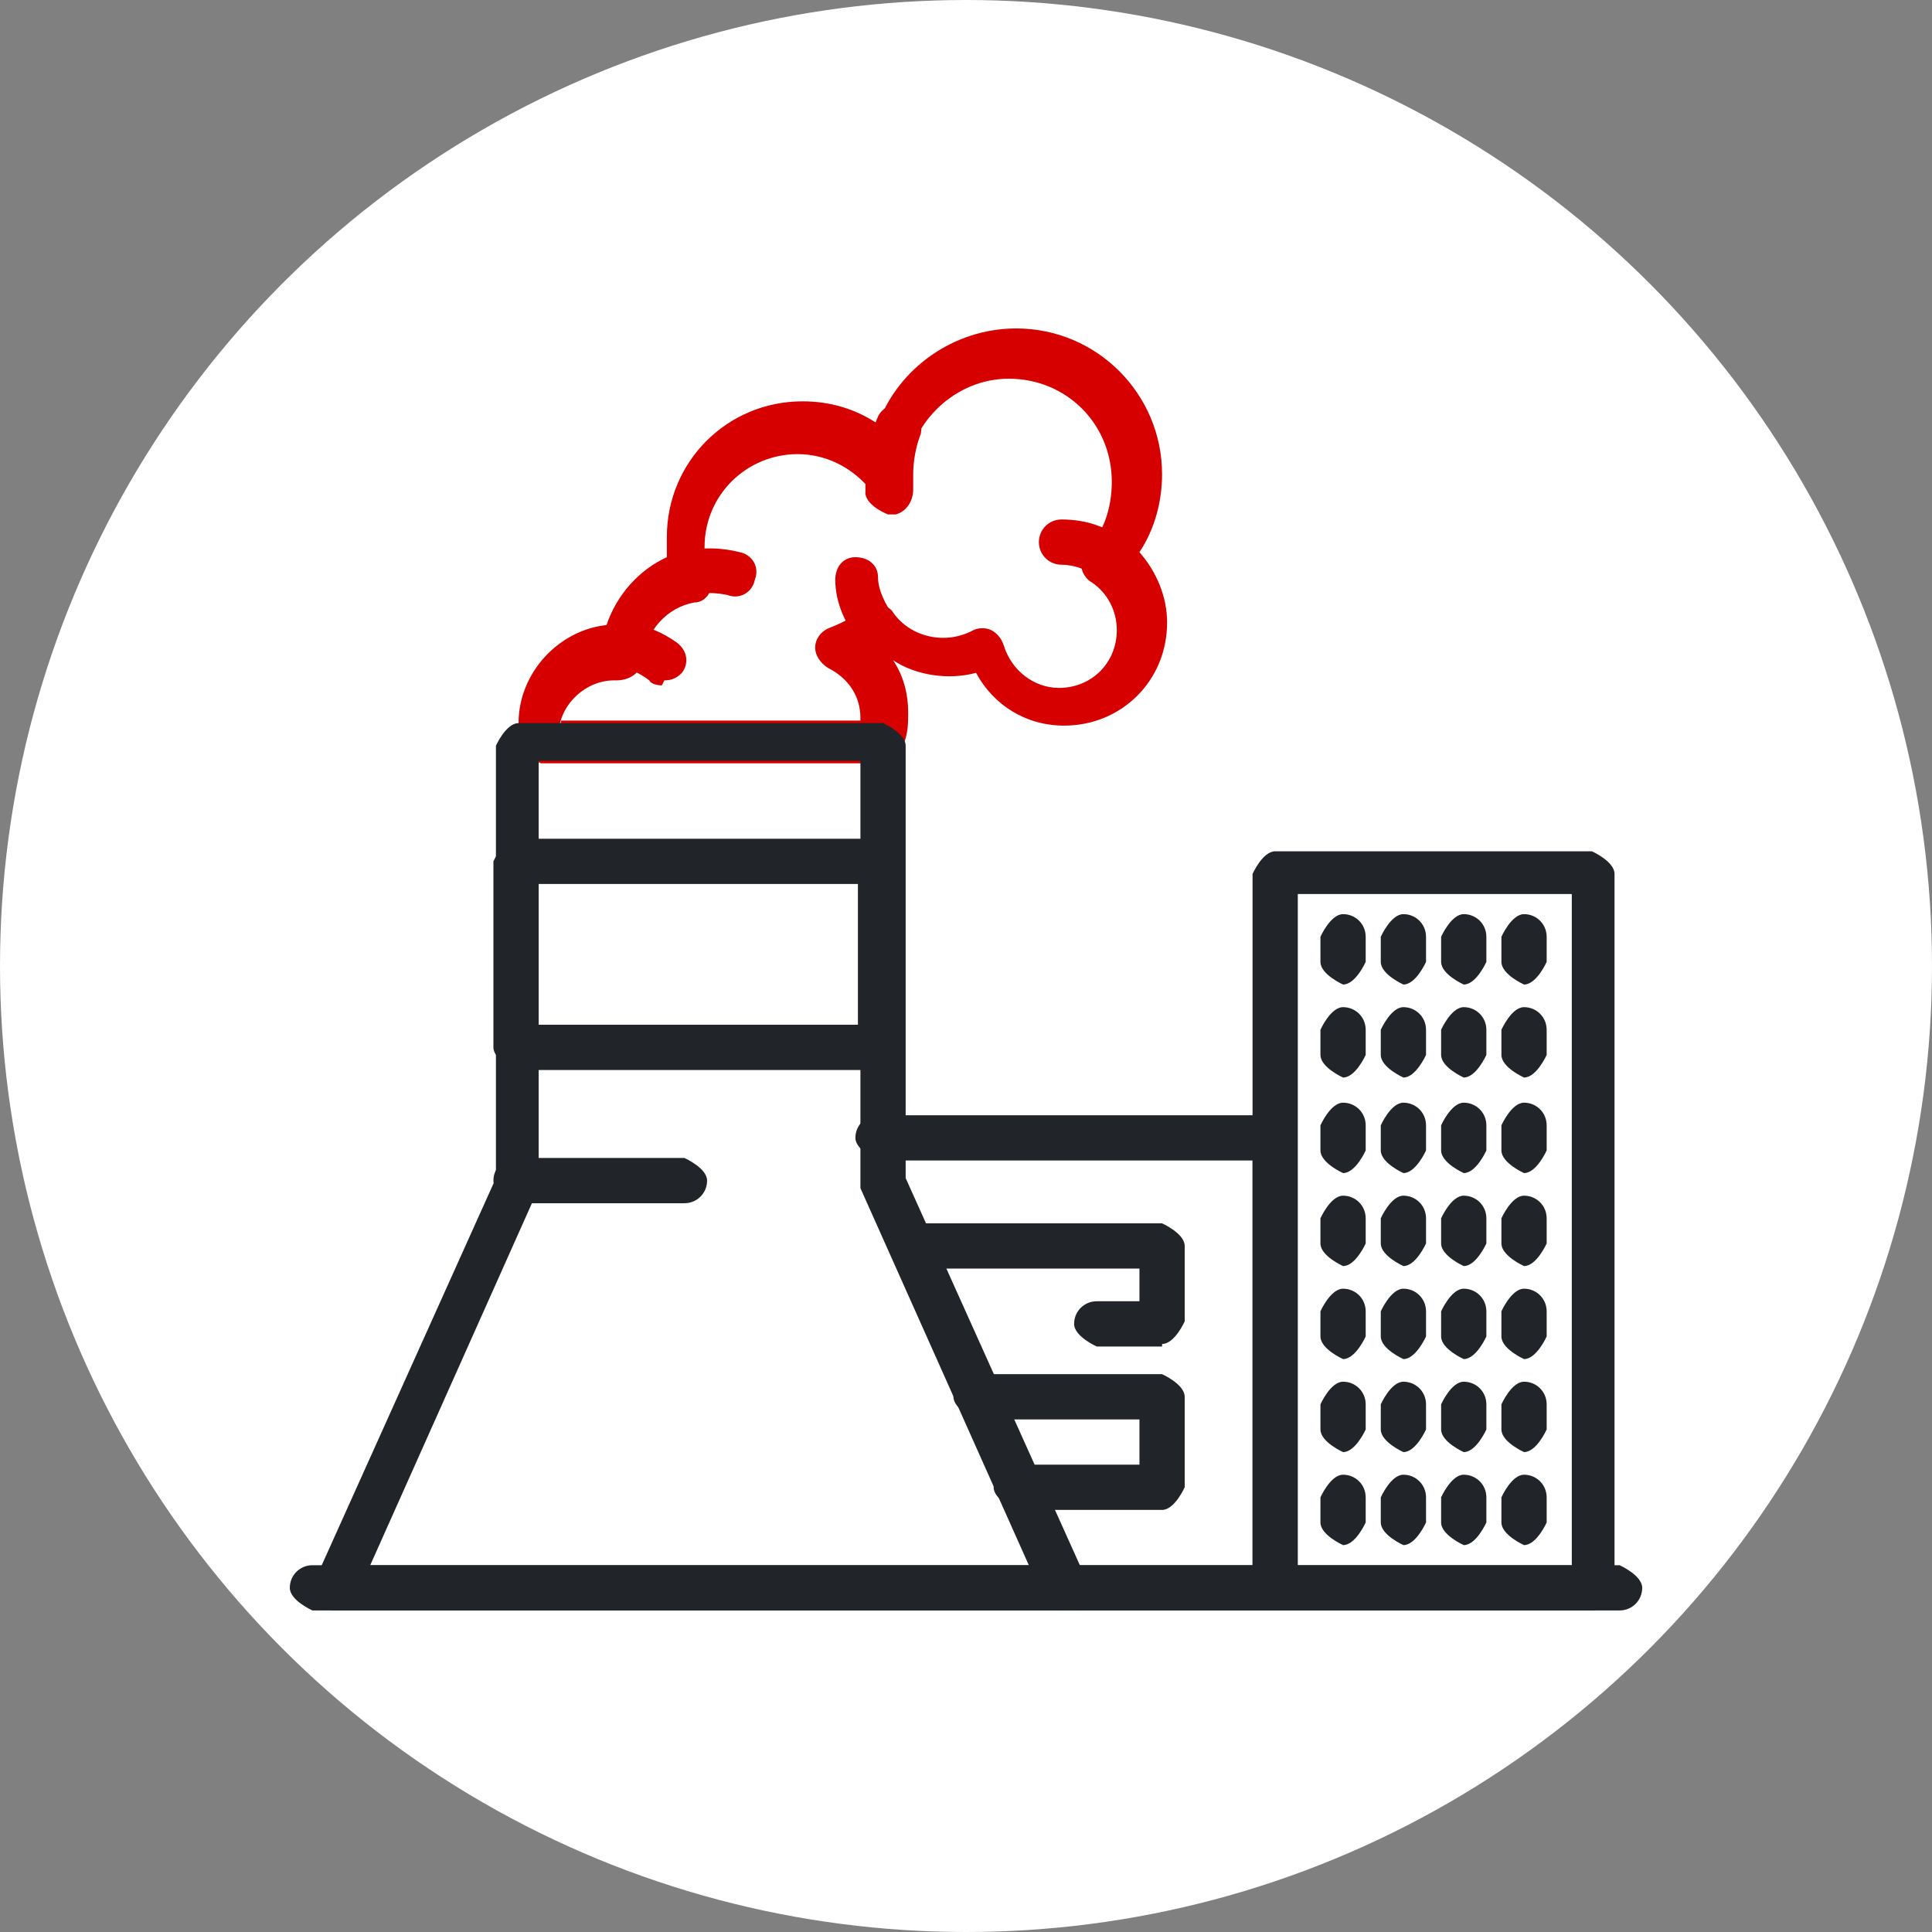 <svg width="100" height="100" viewBox="0 0 100 100" fill="none" xmlns="http://www.w3.org/2000/svg">
<rect x="0" y="0" width="100" height="100" fill="#808080" stroke="none"/>
<circle cx="50" cy="50" r="50" fill="white"/>
<g clip-path="url(#clip0_682_107)">
<path d="M66.004 83.357H54.944C54.944 83.357 53.773 82.836 53.773 82.186C53.773 81.535 54.294 81.015 54.944 81.015H64.833V60.067H45.446C45.446 60.067 44.275 59.546 44.275 58.896C44.275 58.245 44.796 57.725 45.446 57.725H65.874C65.874 57.725 67.045 58.245 67.045 58.896V82.186C67.045 82.186 66.525 83.357 65.874 83.357H66.004Z" fill="#212529"/>
<path d="M60.149 69.695H56.766C56.766 69.695 55.595 69.175 55.595 68.524C55.595 67.874 56.115 67.353 56.766 67.353H58.978V65.662H47.138C47.138 65.662 45.967 65.141 45.967 64.491C45.967 63.84 46.487 63.32 47.138 63.32H60.149C60.149 63.32 61.32 63.84 61.32 64.491V68.394C61.32 68.394 60.8 69.565 60.149 69.565V69.695Z" fill="#212529"/>
<path d="M60.149 78.153H52.602C52.602 78.153 51.431 77.632 51.431 76.981C51.431 76.331 51.952 75.811 52.602 75.811H58.978V73.469H50.521C50.521 73.469 49.35 72.948 49.35 72.297C49.35 71.647 49.87 71.126 50.521 71.126H60.149C60.149 71.126 61.32 71.647 61.32 72.297V76.981C61.32 76.981 60.799 78.153 60.149 78.153Z" fill="#212529"/>
<path d="M82.397 83.357H66.003C66.003 83.357 64.832 82.837 64.832 82.186V45.234C64.832 45.234 65.353 44.063 66.003 44.063H82.397C82.397 44.063 83.568 44.584 83.568 45.234V82.186C83.568 82.186 83.048 83.357 82.397 83.357ZM67.174 81.015H81.356V46.275H67.174V81.015Z" fill="#212529"/>
<path d="M69.517 50.959C69.517 50.959 68.346 50.439 68.346 49.788V48.487C68.346 48.487 68.866 47.316 69.517 47.316C70.167 47.316 70.688 47.836 70.688 48.487V49.788C70.688 49.788 70.167 50.959 69.517 50.959Z" fill="#212529"/>
<path d="M69.517 55.773C69.517 55.773 68.346 55.253 68.346 54.602V53.301C68.346 53.301 68.866 52.13 69.517 52.13C70.167 52.13 70.688 52.651 70.688 53.301V54.602C70.688 54.602 70.167 55.773 69.517 55.773Z" fill="#212529"/>
<path d="M69.517 60.718C69.517 60.718 68.346 60.197 68.346 59.547V58.245C68.346 58.245 68.866 57.075 69.517 57.075C70.167 57.075 70.688 57.595 70.688 58.245V59.547C70.688 59.547 70.167 60.718 69.517 60.718Z" fill="#212529"/>
<path d="M69.517 65.531C69.517 65.531 68.346 65.011 68.346 64.361V63.059C68.346 63.059 68.866 61.888 69.517 61.888C70.167 61.888 70.688 62.409 70.688 63.059V64.361C70.688 64.361 70.167 65.531 69.517 65.531Z" fill="#212529"/>
<path d="M69.517 70.346C69.517 70.346 68.346 69.825 68.346 69.175V67.874C68.346 67.874 68.866 66.703 69.517 66.703C70.167 66.703 70.688 67.223 70.688 67.874V69.175C70.688 69.175 70.167 70.346 69.517 70.346Z" fill="#212529"/>
<path d="M69.517 75.16C69.517 75.16 68.346 74.639 68.346 73.989V72.688C68.346 72.688 68.866 71.517 69.517 71.517C70.167 71.517 70.688 72.037 70.688 72.688V73.989C70.688 73.989 70.167 75.16 69.517 75.16Z" fill="#212529"/>
<path d="M69.517 79.974C69.517 79.974 68.346 79.454 68.346 78.803V77.502C68.346 77.502 68.866 76.331 69.517 76.331C70.167 76.331 70.688 76.851 70.688 77.502V78.803C70.688 78.803 70.167 79.974 69.517 79.974Z" fill="#212529"/>
<path d="M72.64 50.959C72.64 50.959 71.469 50.439 71.469 49.788V48.487C71.469 48.487 71.989 47.316 72.64 47.316C73.29 47.316 73.811 47.836 73.811 48.487V49.788C73.811 49.788 73.29 50.959 72.64 50.959Z" fill="#212529"/>
<path d="M72.64 55.773C72.64 55.773 71.469 55.253 71.469 54.602V53.301C71.469 53.301 71.989 52.13 72.64 52.13C73.29 52.13 73.811 52.651 73.811 53.301V54.602C73.811 54.602 73.29 55.773 72.64 55.773Z" fill="#212529"/>
<path d="M72.64 60.718C72.64 60.718 71.469 60.197 71.469 59.547V58.245C71.469 58.245 71.989 57.075 72.64 57.075C73.29 57.075 73.811 57.595 73.811 58.245V59.547C73.811 59.547 73.29 60.718 72.64 60.718Z" fill="#212529"/>
<path d="M72.64 65.531C72.64 65.531 71.469 65.011 71.469 64.361V63.059C71.469 63.059 71.989 61.888 72.64 61.888C73.29 61.888 73.811 62.409 73.811 63.059V64.361C73.811 64.361 73.29 65.531 72.64 65.531Z" fill="#212529"/>
<path d="M72.64 70.346C72.64 70.346 71.469 69.825 71.469 69.175V67.874C71.469 67.874 71.989 66.703 72.64 66.703C73.29 66.703 73.811 67.223 73.811 67.874V69.175C73.811 69.175 73.29 70.346 72.64 70.346Z" fill="#212529"/>
<path d="M72.64 75.16C72.64 75.16 71.469 74.639 71.469 73.989V72.688C71.469 72.688 71.989 71.517 72.64 71.517C73.29 71.517 73.811 72.037 73.811 72.688V73.989C73.811 73.989 73.29 75.16 72.64 75.16Z" fill="#212529"/>
<path d="M72.64 79.974C72.64 79.974 71.469 79.454 71.469 78.803V77.502C71.469 77.502 71.989 76.331 72.64 76.331C73.29 76.331 73.811 76.851 73.811 77.502V78.803C73.811 78.803 73.29 79.974 72.64 79.974Z" fill="#212529"/>
<path d="M75.763 50.959C75.763 50.959 74.592 50.439 74.592 49.788V48.487C74.592 48.487 75.112 47.316 75.763 47.316C76.413 47.316 76.934 47.836 76.934 48.487V49.788C76.934 49.788 76.413 50.959 75.763 50.959Z" fill="#212529"/>
<path d="M75.763 55.773C75.763 55.773 74.592 55.253 74.592 54.602V53.301C74.592 53.301 75.112 52.13 75.763 52.13C76.413 52.13 76.934 52.651 76.934 53.301V54.602C76.934 54.602 76.413 55.773 75.763 55.773Z" fill="#212529"/>
<path d="M75.763 60.718C75.763 60.718 74.592 60.197 74.592 59.547V58.245C74.592 58.245 75.112 57.075 75.763 57.075C76.413 57.075 76.934 57.595 76.934 58.245V59.547C76.934 59.547 76.413 60.718 75.763 60.718Z" fill="#212529"/>
<path d="M75.763 65.531C75.763 65.531 74.592 65.011 74.592 64.361V63.059C74.592 63.059 75.112 61.888 75.763 61.888C76.413 61.888 76.934 62.409 76.934 63.059V64.361C76.934 64.361 76.413 65.531 75.763 65.531Z" fill="#212529"/>
<path d="M75.763 70.346C75.763 70.346 74.592 69.825 74.592 69.175V67.874C74.592 67.874 75.112 66.703 75.763 66.703C76.413 66.703 76.934 67.223 76.934 67.874V69.175C76.934 69.175 76.413 70.346 75.763 70.346Z" fill="#212529"/>
<path d="M75.763 75.16C75.763 75.16 74.592 74.639 74.592 73.989V72.688C74.592 72.688 75.112 71.517 75.763 71.517C76.413 71.517 76.934 72.037 76.934 72.688V73.989C76.934 73.989 76.413 75.16 75.763 75.16Z" fill="#212529"/>
<path d="M75.763 79.974C75.763 79.974 74.592 79.454 74.592 78.803V77.502C74.592 77.502 75.112 76.331 75.763 76.331C76.413 76.331 76.934 76.851 76.934 77.502V78.803C76.934 78.803 76.413 79.974 75.763 79.974Z" fill="#212529"/>
<path d="M78.884 50.959C78.884 50.959 77.713 50.439 77.713 49.788V48.487C77.713 48.487 78.233 47.316 78.884 47.316C79.534 47.316 80.055 47.836 80.055 48.487V49.788C80.055 49.788 79.534 50.959 78.884 50.959Z" fill="#212529"/>
<path d="M78.884 55.773C78.884 55.773 77.713 55.253 77.713 54.602V53.301C77.713 53.301 78.233 52.13 78.884 52.13C79.534 52.13 80.055 52.651 80.055 53.301V54.602C80.055 54.602 79.534 55.773 78.884 55.773Z" fill="#212529"/>
<path d="M78.884 60.718C78.884 60.718 77.713 60.197 77.713 59.547V58.245C77.713 58.245 78.233 57.075 78.884 57.075C79.534 57.075 80.055 57.595 80.055 58.245V59.547C80.055 59.547 79.534 60.718 78.884 60.718Z" fill="#212529"/>
<path d="M78.884 65.531C78.884 65.531 77.713 65.011 77.713 64.361V63.059C77.713 63.059 78.233 61.888 78.884 61.888C79.534 61.888 80.055 62.409 80.055 63.059V64.361C80.055 64.361 79.534 65.531 78.884 65.531Z" fill="#212529"/>
<path d="M78.884 70.346C78.884 70.346 77.713 69.825 77.713 69.175V67.874C77.713 67.874 78.233 66.703 78.884 66.703C79.534 66.703 80.055 67.223 80.055 67.874V69.175C80.055 69.175 79.534 70.346 78.884 70.346Z" fill="#212529"/>
<path d="M78.884 75.16C78.884 75.16 77.713 74.639 77.713 73.989V72.688C77.713 72.688 78.233 71.517 78.884 71.517C79.534 71.517 80.055 72.037 80.055 72.688V73.989C80.055 73.989 79.534 75.16 78.884 75.16Z" fill="#212529"/>
<path d="M78.884 79.974C78.884 79.974 77.713 79.454 77.713 78.803V77.502C77.713 77.502 78.233 76.331 78.884 76.331C79.534 76.331 80.055 76.851 80.055 77.502V78.803C80.055 78.803 79.534 79.974 78.884 79.974Z" fill="#212529"/>
<path d="M83.829 83.357H16.171C16.171 83.357 15 82.837 15 82.186C15 81.535 15.52 81.015 16.171 81.015H83.829C83.829 81.015 85 81.535 85 82.186C85 82.837 84.48 83.357 83.829 83.357Z" fill="#212529"/>
<path d="M45.446 39.509H28.011C28.011 39.509 26.97 39.119 26.97 38.599C26.97 38.208 26.84 37.818 26.84 37.428C26.84 34.825 28.922 32.613 31.394 32.353C31.914 30.792 33.085 29.491 34.516 28.84C34.516 28.58 34.516 28.19 34.516 27.799C34.516 23.896 37.639 20.773 41.542 20.773C42.974 20.773 44.275 21.164 45.446 21.944C46.487 19.082 49.349 17 52.602 17C56.766 17 60.148 20.383 60.148 24.547C60.148 25.978 59.758 27.409 58.977 28.58C59.888 29.621 60.409 30.922 60.409 32.223C60.409 35.216 58.067 37.558 55.074 37.558C53.122 37.558 51.431 36.517 50.52 34.825C49.089 35.216 47.398 34.955 46.227 34.175C46.747 34.955 47.007 35.866 47.007 36.907C47.007 37.428 47.007 37.948 46.747 38.599C46.617 39.119 46.096 39.379 45.706 39.379L45.446 39.509ZM29.052 37.297H44.535C44.535 37.297 44.535 37.297 44.535 37.167C44.535 35.996 43.885 35.086 42.844 34.565C42.453 34.305 42.193 33.914 42.193 33.524C42.193 33.004 42.583 32.613 42.974 32.483C43.624 32.223 44.145 31.963 44.535 31.573C44.795 31.312 45.056 31.312 45.446 31.312C45.706 31.312 46.096 31.442 46.227 31.703C47.137 33.004 48.959 33.394 50.39 32.613C50.65 32.483 51.041 32.483 51.301 32.613C51.561 32.743 51.821 33.004 51.951 33.394C52.342 34.695 53.513 35.606 54.814 35.606C56.505 35.606 57.806 34.305 57.806 32.613C57.806 31.573 57.286 30.662 56.505 30.141C56.245 30.011 55.985 29.621 55.985 29.361C55.985 29.1 55.985 28.71 56.245 28.45C57.156 27.539 57.546 26.238 57.546 24.937C57.546 21.944 55.204 19.602 52.212 19.602C49.479 19.602 47.137 21.814 46.877 24.547C46.877 25.067 46.487 25.457 46.096 25.587C45.706 25.718 45.186 25.587 44.925 25.197C44.015 24.156 42.713 23.506 41.282 23.506C38.68 23.506 36.468 25.587 36.468 28.32C36.468 28.84 36.468 29.23 36.728 29.751C36.728 30.011 36.728 30.401 36.728 30.662C36.598 30.922 36.338 31.182 35.948 31.182C34.516 31.442 33.475 32.613 33.215 34.175C33.215 34.825 32.565 35.216 31.914 35.216H31.784C30.353 35.216 29.052 36.387 28.922 37.818L29.052 37.297Z" fill="#D70000"/>
<path d="M34.257 35.476C34.257 35.476 33.737 35.476 33.607 35.216C33.086 34.825 32.566 34.565 31.915 34.565C31.265 34.565 30.744 34.045 30.744 33.394C30.744 32.744 31.265 32.223 31.915 32.223C33.086 32.223 34.127 32.614 35.038 33.264C35.558 33.654 35.688 34.305 35.298 34.825C35.038 35.086 34.778 35.216 34.387 35.216L34.257 35.476Z" fill="#D70000"/>
<path d="M35.427 30.792C35.427 30.792 34.516 30.532 34.386 30.011C34.256 29.361 34.516 28.71 35.167 28.58C36.208 28.32 37.248 28.32 38.289 28.58C38.94 28.71 39.33 29.361 39.07 30.011C38.94 30.662 38.289 31.052 37.639 30.792C36.988 30.662 36.338 30.662 35.817 30.792C35.817 30.792 35.557 30.792 35.427 30.792Z" fill="#D70000"/>
<path d="M45.446 33.654C45.446 33.654 44.796 33.524 44.535 33.264C43.755 32.353 43.234 31.182 43.234 30.011C43.234 29.36 43.625 28.84 44.275 28.84C44.926 28.84 45.446 29.23 45.446 29.881C45.446 30.532 45.837 31.312 46.227 31.833C46.617 32.353 46.617 33.004 46.227 33.394C45.967 33.524 45.706 33.654 45.446 33.654Z" fill="#D70000"/>
<path d="M45.966 26.628C45.966 26.628 44.925 26.238 44.795 25.587C44.795 25.197 44.795 24.807 44.795 24.546C44.795 23.506 45.055 22.465 45.446 21.554C45.706 21.033 46.356 20.773 47.007 20.903C47.527 21.163 47.788 21.814 47.657 22.465C47.397 23.115 47.267 23.896 47.267 24.546C47.267 24.807 47.267 25.067 47.267 25.327C47.267 25.978 46.877 26.498 46.356 26.628C46.356 26.628 46.356 26.628 46.226 26.628H45.966Z" fill="#D70000"/>
<path d="M57.677 30.271C57.677 30.271 57.156 30.271 56.896 30.011C56.376 29.491 55.595 29.23 54.944 29.23C54.294 29.23 53.773 28.71 53.773 28.059C53.773 27.409 54.294 26.888 54.944 26.888C56.246 26.888 57.417 27.279 58.458 28.189C58.978 28.58 58.978 29.36 58.458 29.751C58.197 30.011 57.937 30.141 57.547 30.141L57.677 30.271Z" fill="#D70000"/>
<path d="M35.428 62.279H26.71C26.71 62.279 25.539 61.758 25.539 61.108C25.539 60.457 26.059 59.937 26.71 59.937H35.428C35.428 59.937 36.599 60.457 36.599 61.108C36.599 61.758 36.078 62.279 35.428 62.279Z" fill="#212529"/>
<path d="M54.944 83.357H17.211C17.211 83.357 16.431 83.227 16.301 82.836C16.04 82.576 16.04 82.056 16.301 81.796L25.669 60.978V38.599C25.669 38.599 26.189 37.428 26.84 37.428H45.706C45.706 37.428 46.877 37.948 46.877 38.599V60.978L56.245 81.796C56.245 81.796 56.245 82.576 56.245 82.836C55.985 83.097 55.724 83.357 55.334 83.357H54.944ZM19.033 81.015H53.252L44.535 61.498C44.535 61.498 44.535 61.238 44.535 60.978V39.379H27.881V60.978C27.881 60.978 27.881 61.238 27.881 61.498L19.163 81.015H19.033Z" fill="#212529"/>
<path d="M45.576 55.383H26.71C26.71 55.383 25.539 54.862 25.539 54.212V44.584C25.539 44.584 26.059 43.413 26.71 43.413H45.576C45.576 43.413 46.747 43.933 46.747 44.584V54.212C46.747 54.212 46.227 55.383 45.576 55.383ZM27.881 53.041H44.405V45.755H27.881V53.041Z" fill="#212529"/>
</g>
<defs>
<clipPath id="clip0_682_107">
<rect width="70" height="66.357" fill="white" transform="translate(15 17)"/>
</clipPath>
</defs>
</svg>
